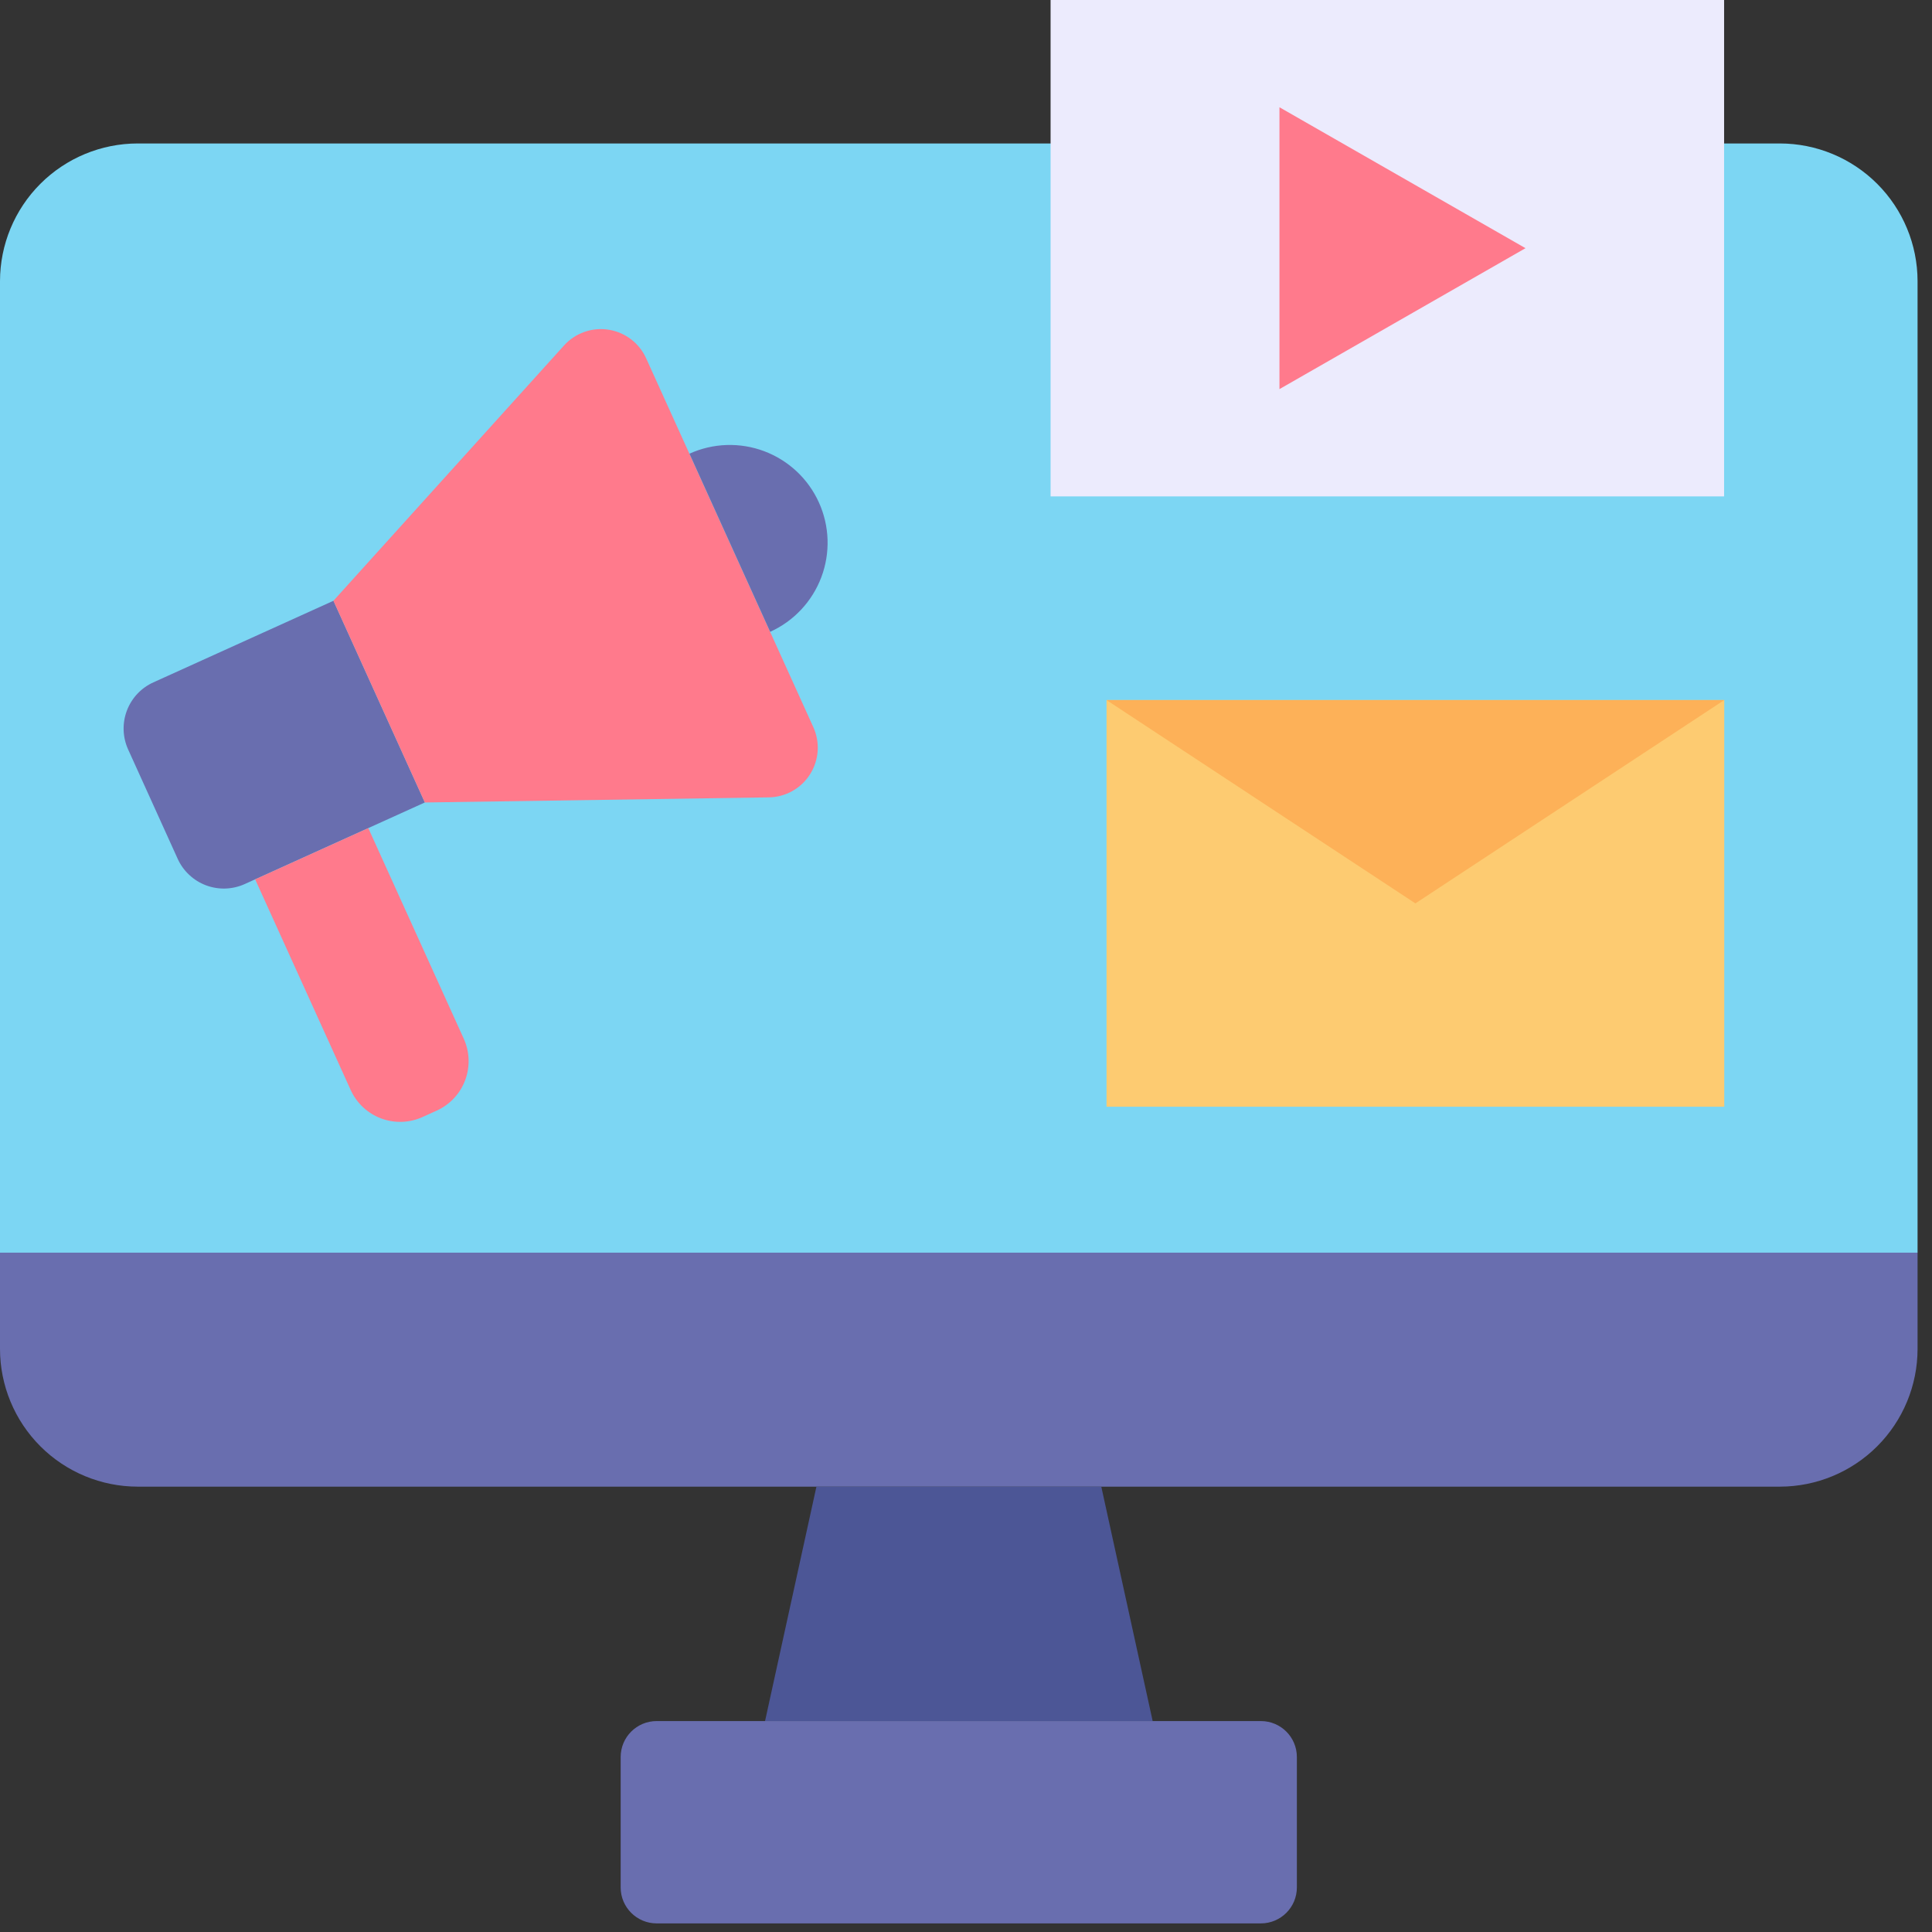 <svg width="74" height="74" viewBox="0 0 74 74" fill="none" xmlns="http://www.w3.org/2000/svg">
<rect x="0" y="0" width="74" height="74" fill="#333333" stroke="none"/>
<path d="M73.447 47.982V10.77C73.446 9.371 72.89 8.03 71.901 7.041C70.912 6.052 69.571 5.496 68.172 5.495H5.274C3.876 5.496 2.535 6.052 1.546 7.041C0.557 8.03 0.001 9.371 0 10.77V47.982H73.446L73.447 47.982Z" fill="#7CD6F3"/>
<path d="M68.172 56.942C69.571 56.941 70.912 56.385 71.901 55.396C72.89 54.407 73.446 53.066 73.447 51.667V47.98H0V51.667C0.001 53.066 0.557 54.407 1.546 55.396C2.535 56.385 3.876 56.941 5.274 56.942H68.172Z" fill="#696EAF"/>
<path d="M31.271 56.942L29.303 65.921H44.15L42.182 56.942H31.271Z" fill="#4C5696"/>
<path d="M48.296 65.921H25.15C24.39 65.921 23.773 66.537 23.773 67.298V72.293C23.773 73.053 24.39 73.67 25.15 73.67H48.296C49.056 73.67 49.673 73.053 49.673 72.293V67.298C49.673 66.537 49.056 65.921 48.296 65.921Z" fill="#696EAF"/>
<path d="M9.377 33.86L16.273 30.736L12.772 23.011L5.873 26.137C5.405 26.349 5.04 26.739 4.859 27.22C4.678 27.702 4.695 28.236 4.907 28.704L6.806 32.895C6.911 33.127 7.061 33.336 7.248 33.51C7.434 33.685 7.653 33.821 7.891 33.91C8.13 34 8.384 34.041 8.639 34.033C8.894 34.024 9.145 33.965 9.377 33.86Z" fill="#696EAF"/>
<path d="M29.448 30.541C29.764 30.537 30.074 30.453 30.349 30.299C30.625 30.145 30.857 29.924 31.026 29.658C31.195 29.391 31.296 29.086 31.318 28.771C31.34 28.456 31.283 28.141 31.153 27.853L27.951 20.788L24.748 13.722C24.618 13.434 24.418 13.184 24.167 12.993C23.915 12.802 23.62 12.676 23.308 12.628C22.997 12.579 22.677 12.609 22.38 12.714C22.082 12.82 21.815 12.998 21.604 13.232L12.771 23.011L14.522 26.875L16.272 30.737L29.448 30.541Z" fill="#FF7A8C"/>
<path d="M16.184 42.785L16.729 42.538C17.231 42.31 17.622 41.893 17.816 41.377C18.01 40.861 17.991 40.289 17.764 39.787L14.107 31.718L9.773 33.681L13.432 41.75C13.66 42.252 14.078 42.643 14.594 42.837C15.11 43.031 15.682 43.013 16.184 42.785Z" fill="#FF7A8C"/>
<path d="M31.365 19.243C31.162 18.795 30.873 18.391 30.514 18.055C30.155 17.719 29.733 17.456 29.273 17.283C28.813 17.11 28.323 17.029 27.831 17.045C27.34 17.061 26.856 17.174 26.408 17.377L29.5 24.2C30.404 23.79 31.109 23.037 31.459 22.108C31.809 21.178 31.775 20.147 31.365 19.243Z" fill="#696EAF"/>
<path d="M42.383 26.814H66.043V42.39H42.383V26.814Z" fill="#FDCB71"/>
<path d="M40.24 0H66.037V19.013H40.24V0Z" fill="#ECEBFD"/>
<path d="M42.383 26.814L54.213 34.602L66.043 26.814H42.383Z" fill="#FDB158"/>
<path d="M49.006 9.506V14.904L58.43 9.506L49.006 4.108V9.506Z" fill="#FF7A8C"/>
</svg>
